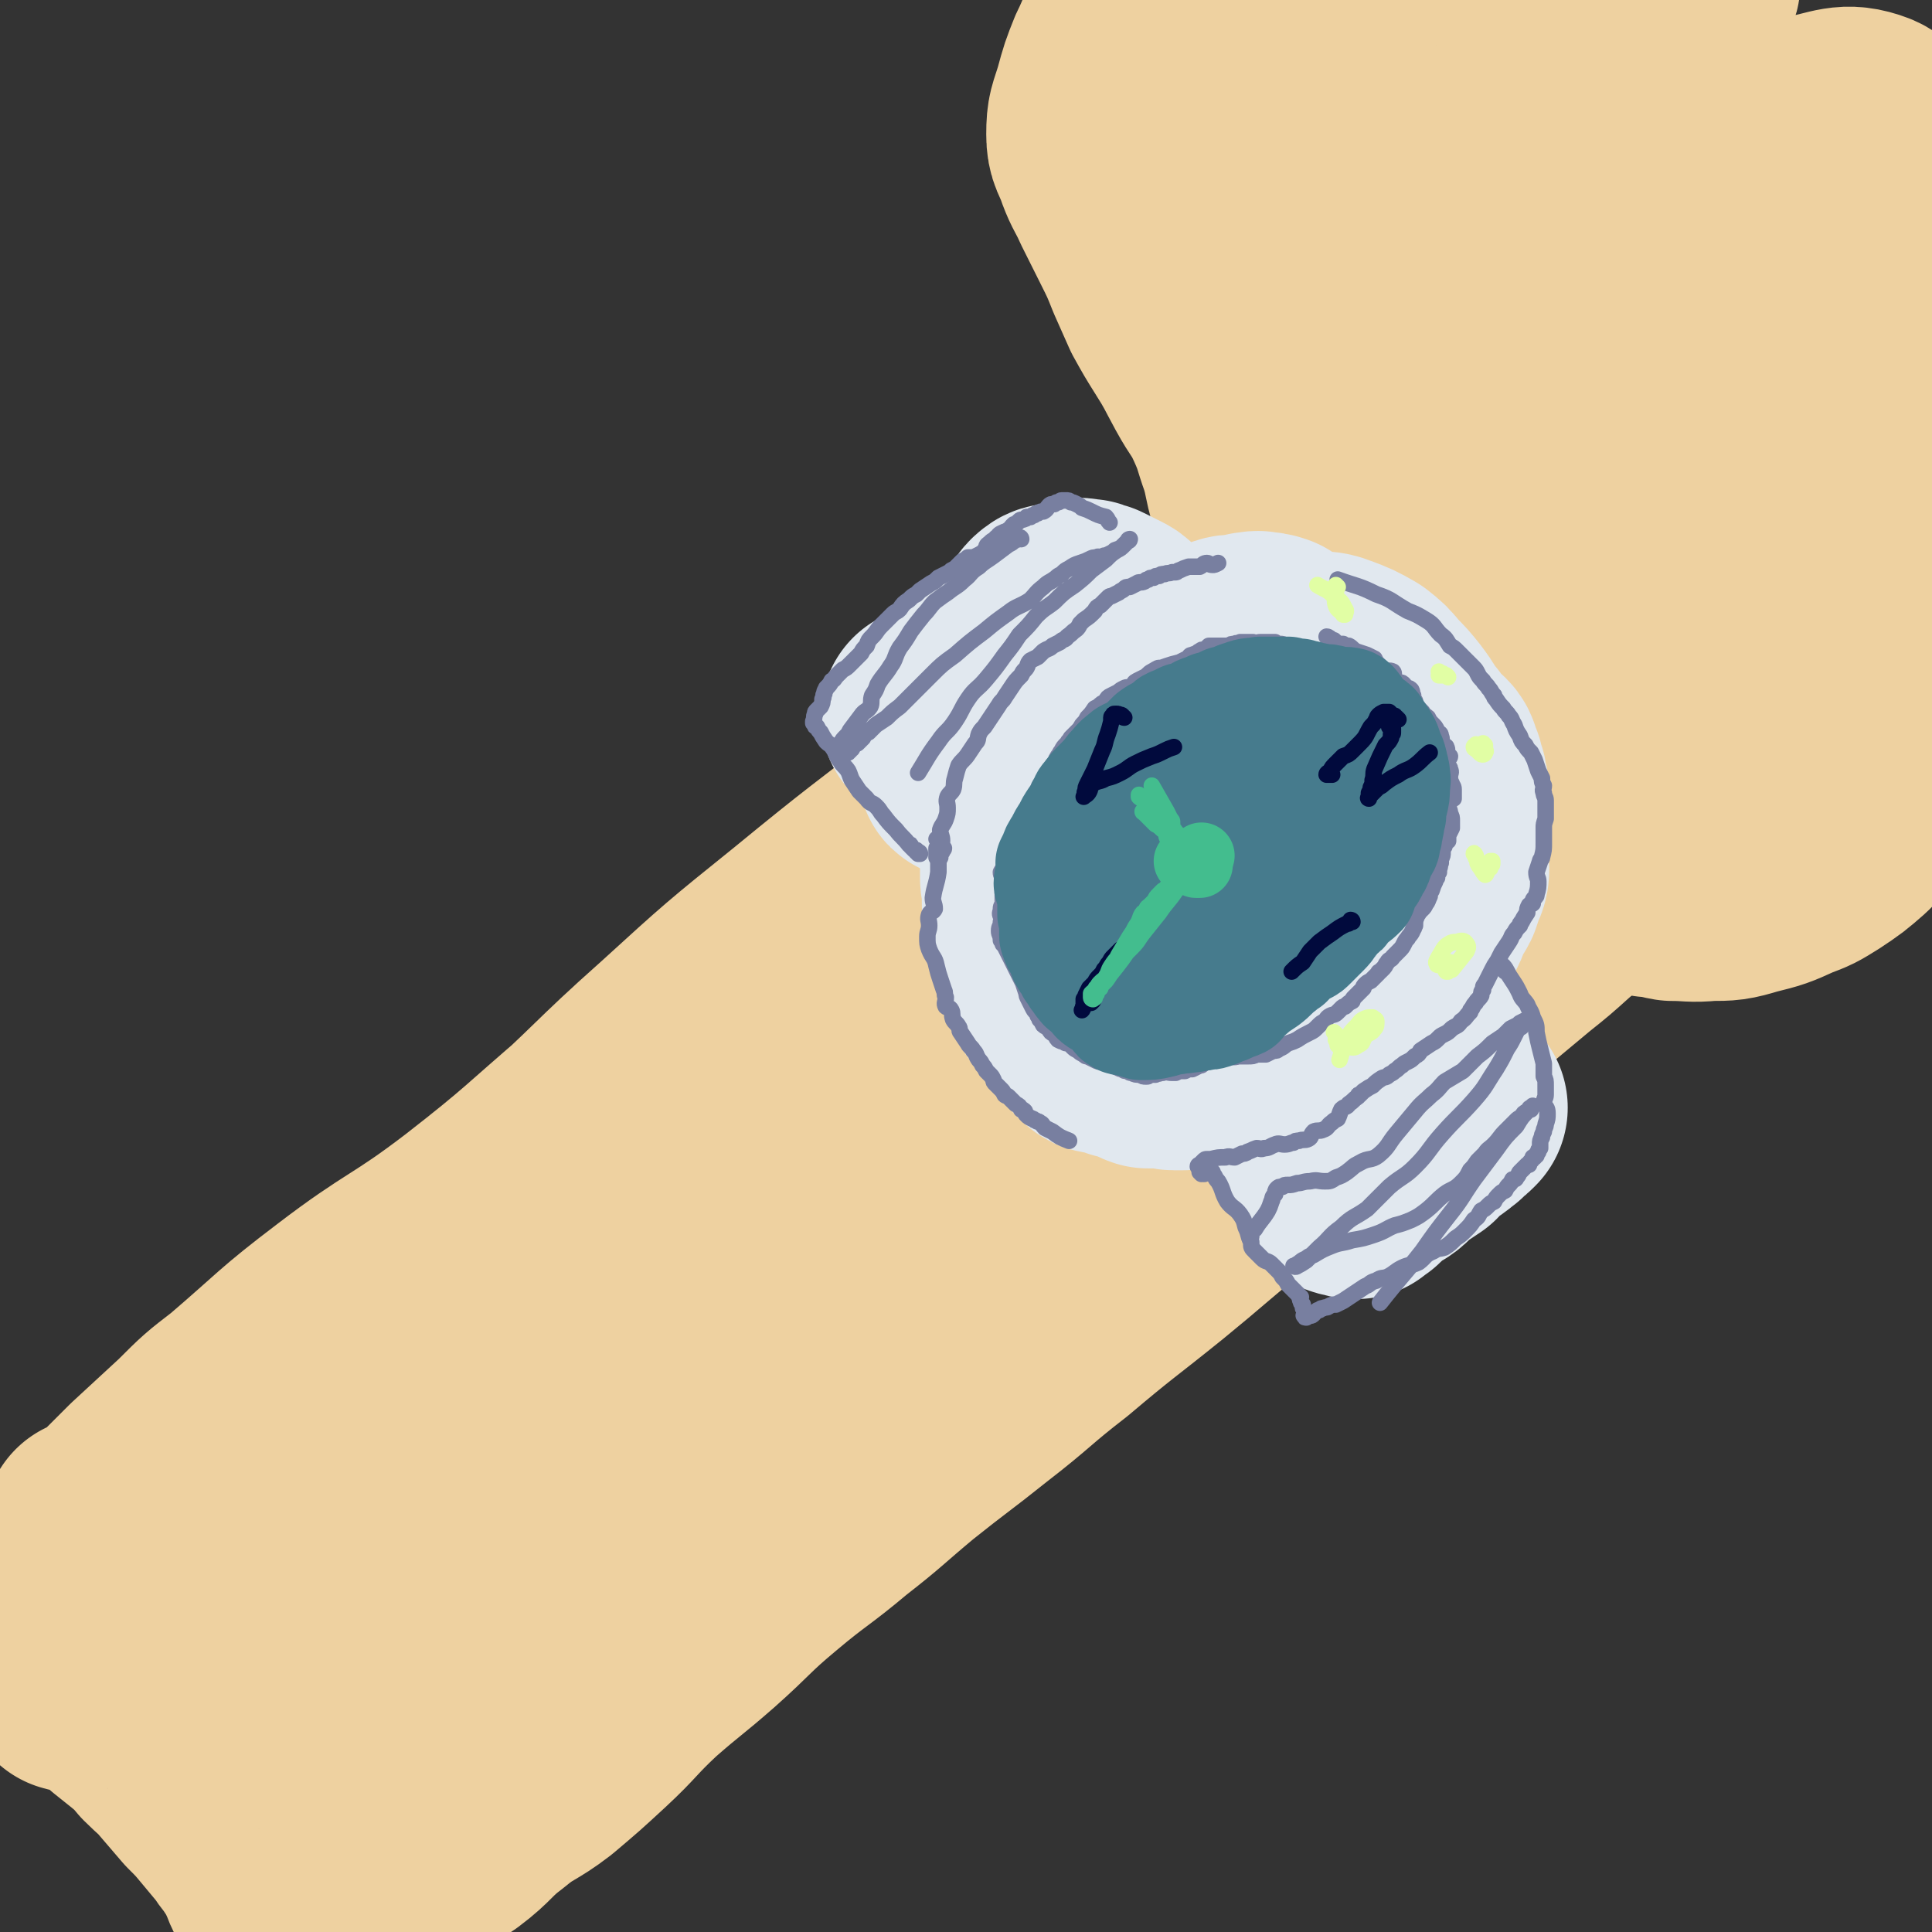 <svg viewBox='0 0 1050 1050' version='1.1' xmlns='http://www.w3.org/2000/svg' xmlns:xlink='http://www.w3.org/1999/xlink'><rect x="0" y="0" width="1050" height="1050" fill="#333333" stroke="none"/><g fill='none' stroke='rgb(238,209,160)' stroke-width='120' stroke-linecap='round' stroke-linejoin='round'><path d='M52,831c0,0 -1,-1 -1,-1 0,0 1,1 1,0 6,-3 6,-4 12,-8 8,-8 8,-8 16,-16 13,-12 13,-12 26,-24 12,-12 12,-12 25,-22 28,-24 27,-25 56,-47 34,-26 36,-23 70,-49 36,-28 35,-29 69,-58 37,-30 37,-31 74,-61 36,-31 37,-30 74,-60 33,-27 32,-28 66,-54 27,-21 27,-21 55,-40 22,-14 22,-14 44,-27 16,-9 16,-8 32,-18 15,-9 15,-10 30,-21 13,-8 13,-8 25,-16 8,-5 8,-4 16,-9 2,-1 4,-3 3,-4 -2,0 -6,0 -10,3 -12,6 -12,7 -23,15 -17,11 -17,12 -34,23 -19,11 -19,10 -38,21 -26,16 -26,16 -51,33 -36,26 -36,26 -72,53 -40,31 -41,31 -80,63 -36,29 -36,29 -70,60 -36,32 -34,33 -70,65 -35,31 -36,30 -71,61 -33,28 -33,28 -65,57 -27,27 -27,28 -54,55 -17,17 -18,16 -33,34 -10,11 -9,12 -18,25 -7,11 -7,11 -13,22 -4,7 -4,7 -6,15 -1,3 -1,3 -1,6 0,2 0,2 1,3 0,2 0,2 2,3 0,1 0,1 1,1 1,0 1,1 2,0 1,-1 1,-1 1,-2 0,-1 0,-1 0,-2 0,-1 1,-1 1,-2 0,0 0,0 0,0 0,1 0,1 1,1 1,0 1,0 1,0 1,0 1,0 1,0 0,0 0,0 1,1 1,0 1,0 1,0 1,1 1,1 2,2 2,2 2,2 4,4 2,2 2,2 5,5 4,3 4,3 7,7 5,4 5,4 10,8 6,5 6,5 11,11 6,6 7,6 12,12 6,7 6,7 12,14 6,6 6,6 11,12 5,6 5,6 10,12 3,5 4,5 7,10 3,4 3,4 5,9 2,3 1,3 3,7 1,2 1,2 3,4 2,2 2,2 4,3 1,1 1,1 2,1 5,1 5,1 10,1 4,0 4,0 8,-1 4,-1 4,-1 9,-3 5,-1 5,-2 11,-4 7,-2 7,-1 14,-4 8,-4 8,-4 16,-9 11,-6 11,-5 21,-12 12,-9 11,-11 23,-20 12,-10 13,-8 26,-18 13,-11 13,-11 26,-23 14,-13 13,-14 28,-28 16,-14 16,-13 32,-27 18,-16 17,-17 35,-32 19,-16 20,-15 39,-31 18,-14 18,-15 36,-30 20,-16 21,-16 41,-32 22,-17 21,-18 43,-35 26,-22 26,-21 52,-42 22,-18 21,-18 42,-35 17,-14 18,-14 35,-28 18,-15 17,-15 35,-31 17,-14 17,-14 33,-28 15,-12 15,-12 30,-25 12,-10 12,-10 24,-20 10,-8 10,-8 20,-17 7,-6 7,-6 14,-12 6,-5 6,-6 12,-11 6,-6 6,-6 12,-12 5,-5 5,-5 11,-10 4,-4 4,-4 9,-7 0,-1 1,-1 1,0 -2,1 -2,3 -5,4 -10,5 -11,3 -21,8 -20,10 -20,11 -39,22 -30,17 -30,17 -60,33 -41,23 -41,23 -82,46 -50,28 -50,27 -99,56 -48,28 -49,27 -96,57 -46,31 -46,31 -91,64 -35,25 -34,27 -68,54 -31,24 -31,24 -62,49 -25,20 -25,20 -50,41 -17,15 -17,15 -34,30 -11,10 -11,11 -22,21 -4,5 -6,5 -9,9 -1,1 1,2 2,1 8,-5 7,-6 15,-13 14,-12 13,-12 27,-25 20,-17 20,-17 39,-33 29,-25 29,-24 58,-49 42,-36 42,-36 84,-73 46,-41 45,-42 91,-83 49,-43 49,-43 98,-86 50,-45 50,-46 102,-89 45,-38 45,-37 91,-73 34,-27 34,-27 69,-53 19,-15 18,-17 38,-30 8,-5 9,-4 17,-8 1,0 2,-1 1,-1 -8,4 -10,5 -19,9 -25,12 -26,11 -50,24 -42,23 -42,24 -82,48 -50,30 -50,30 -99,60 -50,32 -50,31 -99,64 -50,33 -50,34 -98,69 -45,32 -45,33 -89,66 -38,30 -39,30 -76,60 -32,26 -32,26 -63,53 -21,18 -20,19 -42,39 -13,12 -14,11 -27,23 -7,7 -7,7 -11,15 -2,3 -2,4 -1,6 1,2 3,2 5,1 6,0 6,-1 11,-3 8,-3 8,-2 15,-6 8,-5 7,-5 15,-11 14,-11 15,-11 28,-23 23,-20 22,-21 44,-41 28,-26 28,-26 57,-51 31,-28 31,-28 63,-56 30,-28 30,-29 60,-57 33,-30 32,-31 65,-60 35,-32 36,-31 71,-63 37,-32 36,-34 73,-64 27,-22 28,-21 57,-41 16,-11 16,-10 32,-20 11,-8 11,-9 22,-16 3,-3 3,-2 7,-4 '/><path d='M784,326c0,0 0,-1 -1,-1 0,-1 1,-2 1,-3 -1,-2 -1,-2 -3,-3 -2,-2 -2,-2 -5,-3 -6,-3 -6,-3 -13,-4 -4,-2 -4,-1 -8,-2 -4,-1 -4,-2 -8,-3 -4,-2 -3,-2 -7,-4 -4,-1 -5,-1 -9,-1 -4,-1 -4,-1 -8,-2 -5,0 -5,0 -9,-2 -6,-2 -6,-2 -11,-5 -6,-4 -7,-4 -11,-10 -5,-6 -5,-7 -8,-15 -3,-10 -2,-10 -5,-20 -4,-11 -3,-11 -8,-22 -5,-11 -6,-10 -12,-21 -6,-11 -6,-12 -13,-23 -5,-8 -5,-8 -10,-17 -4,-9 -4,-9 -8,-18 -4,-10 -4,-10 -9,-20 -5,-10 -5,-10 -10,-20 -4,-9 -5,-9 -8,-17 -3,-9 -5,-9 -5,-17 0,-10 1,-10 4,-20 3,-11 3,-11 7,-21 5,-10 4,-11 11,-21 6,-9 7,-9 15,-17 7,-8 7,-8 14,-15 6,-6 4,-9 11,-13 18,-11 19,-9 39,-18 '/><path d='M886,477c0,0 -1,-1 -1,-1 0,0 0,1 1,2 0,1 0,1 1,1 1,1 0,1 1,2 5,0 5,0 9,1 6,0 6,1 12,2 10,0 10,1 20,0 10,0 11,0 21,-3 12,-3 12,-3 23,-8 8,-3 8,-3 16,-8 9,-6 9,-6 17,-13 11,-11 11,-11 20,-23 15,-21 14,-22 27,-44 '/><path d='M907,457c0,-1 -1,-1 -1,-1 0,-1 0,-1 0,-2 1,-4 1,-4 3,-7 5,-10 5,-11 13,-19 10,-11 11,-10 23,-20 14,-12 14,-12 28,-23 11,-9 12,-8 22,-17 10,-10 10,-10 19,-22 9,-13 9,-13 17,-27 6,-12 5,-13 10,-26 3,-9 4,-9 6,-18 1,-5 1,-7 -2,-11 -2,-3 -4,-2 -9,-2 -6,2 -7,2 -13,6 -11,7 -10,9 -20,17 -16,11 -16,12 -33,22 -17,11 -17,11 -35,19 -9,5 -10,5 -20,6 -4,0 -8,0 -8,-3 0,-9 2,-12 7,-22 11,-21 12,-20 23,-40 16,-25 17,-25 31,-50 11,-18 10,-18 20,-36 8,-15 9,-15 15,-31 8,-17 8,-17 14,-35 4,-15 5,-16 5,-31 0,-9 1,-15 -6,-18 -13,-5 -17,-1 -33,2 -27,7 -27,9 -53,18 -24,10 -24,10 -48,20 -16,6 -16,8 -33,13 -8,2 -10,4 -18,2 -3,0 -6,-2 -5,-5 0,-8 2,-9 6,-16 11,-16 11,-16 24,-31 18,-22 20,-20 38,-42 12,-14 13,-14 22,-30 3,-6 4,-10 1,-13 -3,-3 -7,-1 -13,1 -16,7 -16,9 -31,18 -22,12 -23,11 -44,25 -24,16 -23,18 -47,35 -18,13 -18,13 -37,27 -11,8 -10,9 -21,16 -5,3 -7,4 -11,3 -2,0 -2,-3 -2,-6 2,-8 3,-7 6,-15 3,-9 3,-9 5,-19 2,-8 3,-8 3,-16 1,-5 0,-5 -1,-9 -1,-3 -1,-3 -3,-5 -2,-1 -3,0 -5,-1 -1,-1 0,-1 -1,-2 0,-1 0,-1 0,-1 -3,1 -4,0 -5,2 -2,4 -1,5 -2,9 -1,8 -2,8 -2,16 1,10 1,10 4,20 5,14 6,14 13,28 9,21 9,21 18,43 10,25 10,25 20,51 9,23 9,24 19,47 7,16 7,16 15,31 5,8 5,10 11,16 3,2 6,3 9,0 5,-5 4,-8 7,-16 5,-13 4,-13 8,-26 5,-17 4,-17 9,-34 5,-19 5,-19 11,-38 5,-19 5,-19 12,-38 6,-19 7,-19 12,-38 4,-14 5,-14 7,-30 2,-10 2,-11 1,-21 -1,-6 -2,-7 -6,-11 -4,-4 -5,-4 -10,-5 -5,-1 -6,-1 -11,1 -6,4 -6,4 -10,10 -7,10 -7,10 -11,21 -5,13 -6,14 -7,28 -2,18 -2,19 0,37 3,15 2,16 9,30 6,11 8,12 19,19 10,6 12,7 24,7 14,0 15,-2 28,-7 12,-4 13,-5 23,-13 10,-7 10,-7 18,-17 6,-7 6,-7 9,-15 1,-3 2,-5 0,-7 -2,-3 -5,-3 -9,-2 -8,2 -9,3 -16,7 -9,7 -9,7 -16,15 -9,10 -10,10 -17,21 -6,11 -6,11 -9,23 -2,10 -2,11 0,20 2,8 3,10 9,14 8,5 10,4 19,3 15,-2 16,-2 30,-8 16,-6 17,-6 31,-16 14,-9 15,-9 25,-22 12,-15 11,-16 20,-33 7,-15 6,-15 12,-31 4,-10 3,-10 7,-21 '/></g>
<g fill='none' stroke='rgb(225,232,239)' stroke-width='120' stroke-linecap='round' stroke-linejoin='round'><path d='M527,418c-1,0 -1,0 -1,-1 0,0 0,1 0,0 1,0 0,0 1,-1 0,-1 0,-1 1,-2 0,-2 0,-2 1,-3 2,-3 2,-4 5,-5 3,-2 4,-2 8,-2 2,-1 2,-1 4,0 2,2 2,3 4,5 2,2 3,2 5,4 2,1 2,2 4,3 2,2 3,1 5,3 3,2 2,2 5,4 2,2 2,2 4,4 5,4 5,4 9,7 6,4 6,3 11,7 5,3 5,4 10,7 4,3 4,3 8,6 4,2 4,3 7,6 2,2 2,2 5,5 4,4 4,4 8,9 5,4 5,4 9,9 5,5 4,5 9,10 3,4 3,4 7,8 2,4 2,4 5,9 3,5 3,5 6,10 3,5 3,5 6,10 1,4 0,5 2,9 2,6 3,5 6,11 2,4 2,5 4,9 1,3 1,3 2,5 1,3 1,3 2,6 2,3 1,3 3,5 3,5 4,5 7,10 3,5 3,5 5,9 4,6 3,6 7,12 2,4 2,4 5,9 1,3 1,3 3,6 1,1 1,1 2,3 1,2 0,3 1,5 1,3 2,2 3,5 1,2 1,2 1,4 1,1 1,1 1,2 0,1 0,1 1,2 0,1 0,1 1,2 0,0 0,-1 0,-1 0,0 1,1 1,1 1,0 1,1 2,1 1,0 1,-1 2,-1 1,1 1,1 1,1 0,0 0,0 0,0 1,1 1,1 1,1 1,0 1,0 1,0 1,-1 1,-1 2,-2 1,-1 1,0 2,-1 0,-1 0,-1 1,-2 2,-1 2,-1 3,-3 2,-1 2,-1 3,-2 3,-2 3,-2 6,-3 3,-2 3,-3 5,-5 3,-2 3,-2 6,-4 3,-2 3,-2 6,-4 3,-3 2,-3 5,-5 2,-2 2,-2 4,-3 3,-2 3,-2 5,-4 2,-1 2,-1 3,-3 2,-1 2,-1 3,-2 0,0 1,-1 1,-1 0,0 -1,1 -1,1 -1,0 -2,0 -2,-1 -2,-2 -1,-2 -2,-5 -1,-2 -2,-1 -3,-3 -1,-3 -1,-3 -2,-6 -2,-4 -2,-4 -4,-8 -3,-5 -3,-5 -5,-10 -3,-7 -1,-7 -4,-13 -2,-7 -3,-7 -6,-14 -2,-5 -1,-5 -4,-11 -2,-5 -2,-5 -5,-9 -2,-4 -3,-3 -5,-7 -2,-3 -2,-4 -4,-8 -2,-4 -2,-4 -4,-8 -3,-4 -3,-4 -5,-8 -2,-3 -2,-3 -3,-6 -3,-5 -3,-5 -6,-9 -4,-5 -4,-5 -7,-10 -3,-5 -4,-4 -7,-9 -4,-5 -4,-5 -7,-11 -3,-4 -3,-4 -6,-8 -3,-3 -3,-3 -6,-7 -3,-3 -3,-3 -6,-7 -3,-4 -3,-4 -6,-8 -3,-3 -3,-3 -6,-7 -3,-5 -3,-5 -6,-9 -3,-4 -3,-4 -6,-9 -2,-2 -2,-2 -4,-5 -3,-3 -3,-3 -6,-6 -4,-4 -4,-4 -7,-7 -4,-3 -4,-4 -8,-7 -3,-1 -3,-1 -5,-2 -3,-1 -3,-1 -5,-3 -1,-1 -1,-1 -3,-3 -2,-2 -2,-2 -4,-4 -2,-2 -2,-2 -4,-5 -3,-3 -3,-3 -6,-6 -2,-2 -2,-2 -4,-4 -2,-2 -2,-2 -4,-3 -2,-1 -2,-1 -4,-2 -2,-1 -2,-1 -4,-2 -2,-1 -2,-1 -4,-1 -1,-1 -1,-1 -3,-1 -2,0 -2,-1 -4,0 -2,0 -2,1 -4,1 -2,1 -2,1 -4,2 -2,0 -3,-1 -5,0 -3,2 -3,3 -5,6 -3,3 -2,3 -5,6 -3,5 -3,5 -6,9 -4,4 -4,4 -8,7 -5,4 -5,4 -11,7 -6,5 -6,5 -13,10 -9,5 -9,5 -18,10 '/><path d='M709,361c0,0 -1,-1 -1,-1 -1,0 -1,1 -3,1 -1,0 -1,0 -2,-1 -1,0 -1,0 -3,-1 0,0 -1,0 -1,-1 -2,-1 -1,-1 -2,-3 -3,-3 -3,-3 -6,-5 -3,-1 -3,-1 -6,-1 -2,-1 -2,0 -5,0 -3,1 -3,1 -5,1 -4,1 -4,0 -7,1 -4,2 -4,2 -8,4 -5,2 -5,2 -9,4 -5,2 -5,2 -9,4 -3,1 -3,2 -6,3 -3,2 -3,2 -6,4 -3,2 -3,1 -6,3 -2,1 -1,2 -3,3 -2,3 -2,3 -5,6 -3,3 -3,3 -6,6 -3,3 -3,3 -6,7 -2,2 -1,2 -3,4 -3,3 -3,3 -5,5 -3,4 -3,4 -6,7 -3,4 -3,4 -6,7 -1,2 -1,2 -3,5 -2,3 -3,3 -5,6 -2,3 -2,3 -4,7 -2,3 -2,3 -4,6 -2,3 -2,3 -3,7 -2,3 -2,3 -3,7 -1,3 -1,4 -1,7 -1,3 -1,3 -1,6 0,4 0,4 0,8 0,3 1,3 1,5 0,5 0,5 0,9 0,4 1,4 2,7 0,3 0,3 0,6 0,3 0,3 1,5 0,3 0,3 1,5 0,2 0,2 1,4 1,4 0,4 2,7 1,4 1,4 3,7 2,4 2,4 4,8 2,2 2,2 4,5 3,3 3,3 5,7 2,2 2,2 4,4 2,2 2,2 4,4 3,3 2,4 5,6 1,1 1,1 2,1 3,1 3,0 6,1 2,1 2,1 5,2 4,1 4,1 8,2 3,1 3,2 6,3 2,0 2,0 3,0 4,0 4,0 7,0 2,0 2,1 4,1 2,0 3,0 5,0 2,-1 2,-1 5,-2 2,-1 2,-1 4,-2 2,0 2,0 3,-1 2,0 2,0 4,0 3,-1 3,-1 6,-1 2,-1 2,-1 5,-1 3,0 3,0 6,0 2,-1 2,-1 5,-1 4,0 4,0 7,0 3,-1 3,-1 7,-1 3,-1 3,-1 7,-2 4,-2 4,-2 7,-4 3,-1 3,-1 6,-3 3,-2 2,-3 5,-5 4,-3 4,-3 8,-6 3,-3 3,-3 6,-6 3,-2 3,-2 6,-4 4,-3 4,-4 7,-7 3,-3 3,-3 6,-6 3,-4 3,-4 6,-7 3,-4 3,-4 6,-8 3,-5 3,-5 6,-10 2,-4 1,-4 3,-8 1,-3 2,-2 4,-6 1,-3 1,-3 2,-6 1,-3 2,-3 2,-7 0,-4 -1,-4 -1,-9 -1,-4 -1,-4 -1,-8 0,-5 1,-5 1,-9 1,-3 1,-3 1,-7 0,-3 0,-3 0,-7 0,-3 0,-3 -1,-5 0,-3 0,-3 -1,-5 -1,-3 0,-3 -2,-6 -1,-2 0,-3 -2,-5 -2,-2 -3,-2 -5,-4 -2,-3 -2,-3 -4,-6 -2,-2 -2,-2 -4,-5 -3,-5 -3,-5 -6,-9 -4,-5 -4,-5 -9,-10 -4,-5 -4,-5 -9,-9 -7,-4 -7,-4 -15,-7 -5,-2 -6,-1 -12,-2 '/></g>
<g fill='none' stroke='rgb(120,127,160)' stroke-width='9' stroke-linecap='round' stroke-linejoin='round'><path d='M510,457c0,-1 0,-2 -1,-1 0,0 1,1 1,3 0,1 0,1 -1,2 0,1 0,1 0,1 0,1 0,1 0,3 0,0 0,0 0,0 0,1 0,1 0,1 0,0 0,-1 1,-2 0,0 0,0 0,-1 1,-3 1,-3 2,-6 0,-3 -1,-3 -1,-6 1,-3 2,-3 3,-6 1,-3 1,-3 1,-6 0,-3 -1,-3 0,-6 1,-2 2,-2 3,-4 1,-3 0,-3 1,-6 1,-4 1,-4 2,-7 2,-3 3,-3 5,-6 2,-3 2,-3 4,-6 2,-2 1,-2 2,-5 1,-2 1,-2 3,-4 2,-3 2,-3 4,-6 2,-3 2,-3 4,-6 1,-2 2,-2 3,-4 2,-3 2,-3 4,-6 2,-3 2,-3 5,-6 1,-2 1,-2 2,-3 2,-2 1,-3 3,-5 2,-1 2,-1 4,-2 2,-2 2,-2 3,-3 3,-2 3,-1 5,-3 2,-1 2,-1 4,-2 2,-2 3,-1 4,-3 3,-2 2,-2 5,-4 1,-1 1,-1 2,-3 1,-1 1,-1 2,-2 3,-2 3,-2 6,-5 1,-2 1,-2 3,-3 2,-2 2,-2 4,-4 1,-1 1,-1 2,-1 2,-1 2,-1 4,-2 1,-1 2,-1 3,-2 1,-1 1,-1 3,-1 2,-1 2,-1 4,-2 1,-1 2,0 4,-1 1,-1 1,-1 2,-1 1,-1 1,-1 3,-1 1,-1 1,-1 3,-1 1,-1 1,-1 3,-1 2,-1 2,0 4,-1 1,0 1,0 2,0 1,0 1,-1 2,-1 2,-1 2,-1 5,-2 2,0 2,0 4,0 1,0 1,0 2,0 2,-1 2,-2 4,-2 1,0 1,1 3,1 1,0 1,0 3,-1 '/><path d='M652,635c0,-1 -1,-1 -1,-1 0,-1 1,-1 1,-1 1,0 1,0 1,-1 0,0 0,0 1,-1 0,0 0,0 0,0 1,-1 1,-1 2,-1 0,0 0,0 1,0 1,0 1,0 1,0 4,-1 4,-1 8,-1 2,-1 3,0 5,0 2,-1 2,-1 4,-2 1,0 2,0 3,-1 3,-1 2,-1 5,-2 2,0 2,1 4,0 3,0 3,-1 6,-2 2,-1 3,0 5,0 3,0 3,-1 5,-1 1,-1 1,-1 3,-1 2,-1 3,0 5,-1 2,-1 1,-2 3,-4 2,-1 3,0 5,-1 3,-1 2,-2 5,-4 1,-1 1,-1 3,-2 1,-2 1,-3 2,-5 2,-2 3,-1 4,-3 3,-2 2,-2 5,-4 0,-1 0,-1 1,-1 1,-1 1,-1 2,-2 3,-2 3,-2 5,-3 2,-2 2,-2 5,-4 2,-1 2,0 4,-2 2,-1 2,-1 3,-2 2,-1 2,-2 4,-3 1,-1 1,-1 3,-2 2,-1 2,-1 4,-3 2,-1 2,-1 3,-3 3,-2 3,-2 6,-4 2,-1 2,-1 4,-3 1,-1 1,-1 3,-2 2,-1 2,-1 4,-3 3,-2 3,-1 5,-4 3,-2 2,-2 5,-5 0,-1 0,-1 1,-2 1,-2 1,-2 2,-3 1,-2 2,-2 3,-4 0,-2 0,-2 1,-3 0,-2 0,-2 1,-3 1,-2 1,-2 2,-4 1,-2 1,-2 2,-4 1,-2 1,-2 3,-5 1,-2 1,-2 2,-4 2,-3 2,-3 4,-6 2,-3 1,-3 3,-5 1,-2 1,-2 3,-4 0,-1 0,-1 1,-2 1,-2 1,-2 3,-5 0,-2 0,-2 1,-4 1,-1 1,0 2,-1 0,-2 0,-2 1,-3 1,-1 1,-1 1,-2 1,-3 1,-4 1,-7 0,-2 -1,-2 -1,-5 1,-3 1,-3 2,-6 0,-1 1,-1 1,-2 1,-4 1,-4 1,-8 0,-2 0,-2 0,-4 0,-2 0,-2 0,-4 0,-2 0,-2 1,-5 0,-2 0,-2 0,-5 0,-2 0,-2 0,-5 0,-2 -1,-2 -1,-4 -1,-2 0,-2 0,-4 -1,-2 -1,-2 -1,-4 -1,-2 -1,-2 -2,-4 -1,-3 -1,-3 -2,-6 -1,-2 -1,-2 -2,-4 -2,-2 -2,-2 -3,-4 -2,-2 -2,-2 -3,-5 -2,-3 -2,-3 -3,-6 -2,-3 -1,-3 -3,-5 -1,-2 -2,-2 -3,-4 -2,-2 -2,-2 -4,-5 -1,-1 -1,-1 -1,-2 -2,-2 -1,-2 -3,-4 -1,-2 -2,-2 -3,-4 -2,-2 -2,-2 -3,-4 -1,-2 -1,-2 -3,-4 -2,-2 -2,-2 -4,-4 -2,-2 -2,-2 -4,-4 -2,-2 -2,-2 -4,-3 -2,-3 -2,-4 -5,-6 -4,-4 -3,-5 -8,-8 -5,-3 -5,-3 -10,-5 -9,-5 -8,-6 -17,-9 -10,-5 -10,-4 -21,-8 '/><path d='M511,466c0,0 -1,-1 -1,-1 0,-1 1,-1 1,-2 1,-1 1,-1 1,-2 0,0 0,0 1,0 0,0 0,0 0,0 0,1 -1,1 -1,1 0,1 0,1 0,1 -1,1 -1,1 -1,2 0,1 0,1 -1,3 0,3 0,3 0,6 -1,7 -2,7 -3,14 0,3 1,3 1,6 -1,2 -2,1 -3,3 -1,3 0,3 0,6 0,3 -1,3 -1,6 0,4 0,4 1,7 2,5 3,4 4,9 1,4 1,4 2,7 1,3 1,3 2,6 1,2 0,2 1,4 0,3 -1,3 0,5 1,1 2,0 3,2 1,2 0,2 1,5 1,2 2,2 3,4 1,1 0,2 1,3 2,3 2,3 4,6 1,2 2,2 3,4 2,2 1,2 3,5 1,1 1,1 2,3 1,1 1,1 2,3 1,1 1,1 2,2 1,1 1,1 2,3 0,1 0,1 1,2 1,1 1,1 3,3 1,1 1,1 2,3 1,1 1,0 2,1 1,1 1,1 2,2 1,1 1,1 2,2 2,1 2,1 3,3 1,0 1,0 2,1 0,1 0,1 1,2 1,1 1,1 3,2 1,0 1,1 2,1 1,1 1,0 2,1 2,1 1,1 3,3 2,1 2,1 4,2 4,3 4,3 9,5 '/><path d='M500,464c0,-1 -1,-1 -1,-1 0,0 1,0 1,1 0,0 0,0 0,0 0,0 0,0 0,0 0,0 0,0 -1,0 0,-1 0,0 0,-1 -1,0 -1,0 -1,0 0,0 0,0 0,-1 -1,0 -1,0 -1,0 0,0 0,0 0,0 -1,-1 -1,-1 -2,-2 0,-1 0,-1 -1,-1 -3,-4 -4,-4 -7,-8 -4,-4 -4,-4 -7,-8 -2,-2 -1,-2 -4,-5 -2,-2 -3,-1 -5,-4 -2,-2 -2,-2 -4,-4 -2,-3 -2,-3 -4,-6 -1,-2 -1,-3 -2,-5 -2,-3 -3,-3 -4,-5 -3,-4 -2,-4 -4,-7 -2,-3 -2,-2 -4,-4 -2,-3 -2,-3 -3,-5 -1,-1 -1,-1 -2,-3 -1,0 -1,0 -1,-1 0,0 0,-1 -1,-1 0,-1 0,-1 0,-1 1,-2 0,-2 1,-4 0,-1 0,-1 1,-2 1,-1 1,-1 2,-2 1,-2 1,-2 1,-4 1,-1 0,-2 1,-3 0,-2 1,-2 1,-3 2,-2 2,-2 3,-4 2,-1 1,-1 3,-3 1,-1 1,-1 3,-3 2,-1 2,-1 4,-3 1,-1 1,-1 2,-2 2,-2 2,-2 4,-4 1,-2 1,-2 3,-4 1,-3 1,-3 3,-5 3,-3 2,-3 5,-6 3,-3 3,-3 6,-6 2,-2 2,-1 4,-3 2,-3 2,-3 5,-5 2,-2 2,-2 4,-3 1,-1 1,-1 2,-2 3,-2 3,-2 6,-4 2,-1 2,-1 4,-3 2,-1 2,-1 4,-2 2,-1 2,-1 3,-2 2,-1 2,-1 3,-2 0,0 0,0 1,-1 1,-1 1,-1 2,-2 2,-1 2,-1 3,-2 2,0 2,0 3,0 2,-1 2,-1 4,-2 1,-1 1,0 2,-1 0,-1 0,-1 1,-2 0,-2 1,-2 2,-3 1,-1 1,-1 3,-2 0,0 0,-1 1,-1 1,-2 2,-2 4,-3 1,0 1,0 2,-1 1,0 1,-1 2,-2 0,0 0,0 1,-1 1,0 1,0 1,0 1,-1 1,-1 2,-2 1,-1 1,0 3,-1 0,0 1,0 1,-1 1,0 1,0 2,0 1,-1 1,-1 2,-1 1,-1 1,-1 2,-1 1,-1 2,-1 3,-1 2,-1 2,-2 3,-3 1,-1 1,-1 3,-1 1,-1 1,-1 2,-1 1,0 1,-1 2,-1 1,0 1,0 2,0 2,0 2,0 3,1 1,0 1,0 3,1 2,1 2,1 3,2 3,1 3,1 5,2 4,2 4,2 8,3 1,1 1,2 2,3 '/><path d='M555,293c0,0 0,-1 -1,-1 -1,0 -1,1 -1,1 -1,1 -1,0 -2,1 -1,1 -1,1 -3,2 -4,3 -4,3 -8,6 -4,3 -5,3 -8,6 -5,3 -4,4 -8,7 -4,4 -4,3 -9,7 -3,2 -3,2 -7,5 -3,3 -3,4 -6,7 -4,5 -4,5 -7,9 -3,5 -3,5 -6,9 -3,5 -2,6 -5,10 -3,5 -4,5 -7,10 -1,3 -1,3 -3,6 -1,3 0,4 -1,6 -2,3 -3,2 -5,5 -3,4 -3,4 -6,8 -1,2 -1,2 -2,3 -2,2 -2,2 -3,4 -1,1 -1,1 -1,1 0,0 0,0 0,1 1,0 1,0 2,0 0,0 -1,0 -1,1 0,0 0,1 1,2 1,0 1,0 3,0 0,0 0,-1 1,-1 0,-1 0,-1 1,-1 1,-2 1,-2 3,-3 1,-1 1,-1 3,-3 1,-2 1,-2 3,-3 2,-2 2,-2 4,-4 3,-2 3,-2 6,-4 3,-3 3,-3 7,-6 4,-4 4,-4 8,-8 4,-4 4,-4 9,-9 6,-6 6,-6 13,-11 8,-7 8,-7 16,-13 6,-5 6,-5 13,-10 5,-4 6,-3 12,-7 3,-3 3,-4 7,-7 3,-3 3,-2 7,-5 1,-1 1,-1 3,-2 2,-2 2,-2 4,-3 3,-2 3,-2 6,-3 3,-1 3,-1 5,-2 2,-1 2,-1 4,-1 1,-1 1,0 2,0 1,0 1,0 2,-1 1,0 1,0 3,-1 2,-1 2,-1 3,-2 3,-1 3,-1 5,-3 1,-1 1,-1 2,-2 0,-1 1,-1 1,-1 0,0 0,1 -1,1 -1,1 -1,1 -2,2 -2,2 -2,2 -4,3 -3,2 -3,2 -6,5 -4,3 -4,3 -8,6 -4,4 -4,4 -9,8 -6,4 -6,4 -11,9 -5,4 -5,3 -10,8 -4,5 -4,5 -9,10 -4,6 -4,6 -8,11 -5,7 -5,7 -10,13 -5,6 -6,5 -10,11 -4,6 -3,6 -7,12 -4,6 -5,5 -9,11 -6,8 -6,9 -11,17 '/><path d='M653,638c0,0 -1,-1 -1,-1 0,0 1,1 2,1 1,0 1,0 1,-1 1,0 1,0 1,0 1,0 1,-1 2,-1 0,1 0,1 1,1 0,0 0,0 0,1 1,1 1,1 1,1 1,2 1,2 2,3 3,5 2,6 5,11 3,4 4,3 7,7 2,3 2,3 3,7 2,4 1,4 3,8 0,3 0,3 2,5 2,2 2,2 4,4 2,2 3,1 5,3 1,1 1,1 3,3 2,2 2,2 3,4 2,2 2,2 3,4 2,2 2,2 4,4 1,1 1,1 2,2 0,1 0,1 1,1 0,1 -1,1 0,2 0,1 0,1 1,2 0,2 0,2 1,3 0,1 0,1 0,2 0,1 -1,1 0,1 0,1 0,1 1,1 0,-1 0,-1 1,-2 0,0 0,1 1,1 1,0 1,0 2,-1 0,0 0,-1 1,-1 1,-1 1,-1 2,-1 1,-1 1,-1 2,-1 2,-1 2,0 3,-1 2,-1 2,-1 4,-1 2,-1 2,-1 4,-2 3,-2 3,-2 6,-4 3,-2 3,-2 6,-4 3,-1 2,-2 6,-3 3,-2 3,-1 6,-2 4,-2 4,-3 8,-5 4,-2 5,-1 9,-3 4,-3 3,-4 8,-6 3,-2 3,-1 6,-2 3,-2 3,-2 6,-5 3,-2 3,-2 5,-4 3,-3 3,-3 5,-6 3,-2 2,-2 4,-5 2,-1 2,-1 4,-3 1,-1 1,-1 3,-2 1,-2 1,-2 3,-4 1,-1 1,-1 3,-2 1,-2 1,-2 2,-3 1,-1 1,-1 2,-3 1,0 2,0 2,-1 2,-2 1,-2 2,-3 1,-1 1,-1 2,-2 1,-1 1,-1 2,-2 0,0 0,0 1,0 0,-1 0,-1 1,-2 1,-1 1,-1 1,-2 0,0 0,0 1,0 0,-1 0,-1 1,-1 0,-1 0,-1 1,-2 0,-1 0,-1 1,-2 0,0 0,0 0,0 0,-1 0,-1 0,-2 0,-2 0,-2 1,-4 0,-1 0,-1 1,-3 0,-2 1,-2 1,-4 1,-3 1,-3 1,-6 0,-3 -1,-3 -2,-5 0,-3 1,-3 1,-5 0,-2 0,-2 0,-5 0,-3 0,-3 -1,-5 0,-4 0,-4 0,-7 -1,-4 -1,-4 -2,-8 -1,-4 -1,-4 -2,-9 0,-4 0,-4 -2,-8 -1,-4 -2,-4 -3,-7 -2,-3 -3,-3 -4,-6 -2,-4 -2,-4 -4,-7 -2,-3 -2,-3 -3,-5 -1,-2 -2,-3 -2,-3 0,0 0,1 1,2 0,0 0,0 0,1 '/><path d='M680,672c0,0 -1,0 -1,-1 1,-2 1,-2 3,-3 3,-5 4,-5 7,-10 1,-2 1,-2 2,-5 1,-2 0,-2 2,-4 0,-1 0,-2 1,-3 1,-1 1,-1 3,-1 1,-1 1,-1 3,-1 2,0 2,0 5,-1 3,0 3,-1 7,-1 4,-1 4,0 8,0 3,0 3,0 6,-2 3,-1 3,-1 6,-3 4,-3 3,-3 7,-5 5,-3 6,-1 10,-4 6,-5 5,-6 10,-12 5,-6 5,-6 10,-12 4,-5 5,-5 9,-9 4,-3 4,-4 7,-7 5,-3 5,-3 10,-6 4,-4 4,-4 8,-8 4,-3 4,-3 8,-7 3,-2 3,-2 6,-4 2,-2 2,-2 4,-4 2,-1 2,-1 4,-2 1,-1 1,-1 1,-1 2,-1 2,-1 4,-2 0,0 0,0 0,0 0,0 1,1 1,1 0,0 -1,0 -2,0 -1,1 -1,1 -2,3 -1,1 -1,0 -2,1 -1,2 -1,2 -2,4 -2,4 -2,4 -4,7 -3,6 -3,6 -6,11 -6,9 -5,9 -12,17 -8,9 -9,9 -17,18 -8,9 -7,10 -15,18 -6,6 -7,5 -14,11 -6,6 -6,6 -12,12 -7,5 -8,4 -14,10 -7,5 -6,6 -12,11 -4,4 -4,4 -7,7 -3,2 -3,2 -5,3 -1,1 -2,0 -2,0 0,0 1,0 2,-1 2,-1 2,-2 5,-3 2,-2 2,-1 4,-2 5,-3 5,-3 10,-5 5,-2 5,-1 11,-3 6,-1 6,-1 12,-3 6,-2 6,-3 11,-5 4,-1 4,-1 9,-3 4,-2 4,-2 8,-5 5,-4 5,-5 10,-9 4,-3 5,-2 9,-6 3,-3 3,-3 5,-7 2,-2 2,-2 4,-5 2,-2 2,-2 4,-4 2,-3 2,-2 5,-5 3,-3 3,-4 6,-7 3,-3 3,-3 6,-6 1,-1 1,-1 3,-2 1,-2 1,-2 3,-3 1,-1 1,-1 2,-1 0,-1 1,-2 1,-2 0,0 0,0 -1,1 0,0 -1,0 -1,1 -4,4 -4,4 -7,9 -6,6 -6,6 -11,13 -6,8 -6,8 -12,16 -7,10 -6,10 -14,20 -7,9 -7,9 -14,19 -11,14 -12,14 -23,28 '/><path d='M722,347c0,0 -1,-1 -1,-1 1,0 2,1 3,2 0,0 0,0 1,0 1,1 1,1 2,2 0,0 0,0 1,0 1,0 1,0 2,0 1,1 1,1 3,1 2,1 2,2 4,3 3,1 3,1 6,2 2,1 2,1 4,2 1,2 1,2 2,3 2,2 1,2 3,3 2,1 3,0 5,1 1,1 0,2 1,4 1,1 1,1 3,2 1,0 1,0 2,1 0,0 0,0 0,1 1,0 1,0 2,1 1,0 1,0 2,1 1,2 0,2 1,3 0,2 0,2 1,3 0,2 0,2 1,3 2,2 2,2 3,3 1,2 2,2 3,3 1,2 1,2 2,3 2,2 2,2 3,4 1,2 2,1 2,3 1,2 0,2 1,4 0,2 2,1 2,2 1,2 0,2 0,3 0,2 2,2 2,2 0,1 -1,1 -1,1 -1,2 -2,2 -2,3 1,2 3,1 3,3 1,2 0,2 0,4 0,2 0,2 1,4 0,1 1,1 1,3 0,1 0,1 0,2 0,2 0,2 0,3 0,0 0,-1 0,-1 -1,2 -2,2 -3,5 0,1 1,2 1,4 1,2 1,2 1,4 0,2 0,2 0,4 -1,2 -1,2 -2,4 0,1 0,2 0,3 -1,1 -2,1 -2,3 -1,1 -1,2 -1,3 0,2 0,2 -1,4 0,1 0,1 0,2 -1,2 0,2 -1,3 0,1 0,1 0,2 -1,1 -1,2 -1,3 -1,1 -1,1 -1,2 -1,2 -1,2 -2,5 -1,1 -1,2 -1,3 -1,2 -1,3 -2,4 -1,2 -1,2 -2,3 -1,1 -1,1 -2,2 0,1 -1,1 -1,2 -1,2 -1,3 -1,5 -1,1 0,1 -1,2 -1,3 -2,3 -3,5 -1,1 -1,1 -2,3 -1,2 -1,2 -3,4 -1,1 -1,1 -3,3 -1,2 -2,1 -3,3 -1,1 -1,2 -2,3 -1,1 -1,1 -2,2 0,0 -1,0 -1,1 -1,1 -1,1 -2,2 -1,1 -1,1 -2,2 -2,1 -2,1 -3,2 -1,1 -1,1 -1,2 -1,1 -1,1 -3,3 -1,1 -1,1 -2,2 -1,1 -1,1 -1,2 -2,1 -2,1 -4,3 -1,0 -1,0 -2,1 -1,1 -1,1 -2,2 -2,2 -2,1 -4,2 -2,1 -2,2 -3,3 -2,1 -2,1 -4,3 -2,2 -2,2 -4,3 -4,2 -4,2 -7,4 -2,1 -2,1 -5,2 -2,1 -2,2 -5,3 -1,1 -1,1 -3,1 -2,1 -2,1 -4,2 -3,0 -3,0 -5,0 -2,1 -2,1 -5,1 -3,0 -3,0 -5,0 -3,1 -3,0 -6,0 -1,0 -1,1 -3,1 -2,0 -2,0 -4,1 -1,0 -1,0 -3,1 -1,0 -2,0 -3,1 -1,1 -1,1 -2,1 -2,1 -2,1 -4,2 -2,0 -2,0 -4,1 -1,0 -1,0 -2,0 -1,0 -1,0 -3,1 -1,0 -1,0 -2,0 -3,0 -3,-1 -5,0 -1,0 -1,0 -1,0 -2,1 -2,0 -3,1 -1,0 -1,0 -3,0 -1,1 -1,1 -2,1 -2,0 -2,0 -3,-1 -3,0 -3,0 -5,-1 -1,0 -1,0 -2,-1 -2,0 -2,0 -3,-1 -1,0 -1,0 -3,-1 -2,-1 -2,-1 -4,-2 -2,-1 -2,0 -4,-1 -2,0 -2,0 -4,-1 -2,-1 -2,-1 -4,-2 -1,0 -1,0 -2,-1 -2,-1 -2,-1 -3,-2 -2,-1 -2,-1 -3,-2 -1,-1 -1,-1 -2,-2 -2,0 -2,0 -3,-1 -1,0 -1,0 -3,-1 -1,-1 -1,-2 -2,-3 -2,-1 -2,-1 -3,-3 -1,-1 -2,-1 -3,-2 -1,-2 -1,-2 -2,-3 0,-1 0,-1 -1,-2 0,-1 0,-1 -1,-2 -1,-1 -1,-1 -2,-3 -1,-2 -1,-2 -2,-4 -1,-2 -1,-2 -1,-3 -1,-3 -1,-3 -2,-6 -1,-2 -1,-2 -2,-4 -1,-2 -1,-2 -2,-4 -1,-2 -1,-2 -2,-4 -1,-2 -1,-2 -2,-4 -1,-2 -1,-2 -2,-4 0,0 0,0 -1,-1 0,-1 0,-1 -1,-2 0,-3 -1,-3 -1,-5 0,-3 1,-2 1,-5 1,-1 1,-1 1,-2 -1,-1 -1,-1 -1,-1 -1,-2 0,-2 0,-4 0,-2 1,-2 1,-3 0,-2 0,-2 0,-3 0,-2 0,-2 0,-3 0,-2 0,-2 1,-4 0,-1 0,-1 -1,-3 0,-2 -1,-2 -1,-4 1,-2 2,-2 2,-5 1,-2 0,-2 1,-4 0,-1 0,-1 0,-3 1,-2 1,-2 2,-4 1,-2 1,-2 2,-4 1,-2 1,-2 2,-5 2,-2 2,-2 3,-4 1,-2 1,-2 2,-4 0,0 1,0 1,0 1,-1 1,-2 1,-3 1,-2 1,-2 2,-4 1,-2 1,-2 2,-3 0,-2 0,-2 1,-4 1,-1 1,-1 2,-2 1,-2 1,-2 2,-4 1,-1 1,-1 2,-2 1,-2 1,-2 1,-3 1,-1 1,-1 2,-2 0,-2 0,-1 1,-3 1,-1 1,-2 2,-3 1,-2 1,-2 3,-4 1,-2 1,-1 2,-3 1,-1 1,-1 2,-2 1,-1 1,-1 2,-2 2,-2 1,-2 3,-4 1,-1 1,-1 2,-3 2,-2 2,-2 4,-5 2,-1 2,-1 3,-2 1,-1 2,-1 3,-2 1,-2 1,-2 3,-3 2,-1 2,-1 4,-2 1,-1 1,-1 3,-2 2,-1 2,0 4,-1 2,-2 1,-2 3,-3 2,-1 2,-1 4,-2 2,-1 2,-2 4,-3 2,-1 3,-2 4,-2 1,0 -1,1 -1,1 2,-1 2,-1 5,-2 3,-1 3,-1 7,-2 2,-1 2,-1 4,-2 2,-1 1,-2 3,-2 1,-1 2,0 3,-1 0,0 0,-1 1,-1 1,-1 1,-1 3,-1 1,-1 1,-1 2,-2 1,0 1,0 1,0 2,0 2,0 4,0 2,0 2,0 3,0 1,0 1,0 3,0 1,-1 1,-1 3,-1 1,-1 2,0 3,-1 2,0 2,0 4,0 2,0 2,0 3,0 2,1 2,0 4,0 1,0 1,0 2,0 1,0 1,0 2,0 1,0 1,0 2,0 1,0 1,0 2,0 1,1 1,1 3,1 1,0 1,0 3,1 4,1 4,1 8,2 3,2 3,2 5,3 '/></g>
<g fill='none' stroke='rgb(70,123,141)' stroke-width='60' stroke-linecap='round' stroke-linejoin='round'><path d='M654,397c-1,0 -1,-1 -1,-1 -1,0 -1,1 -2,1 0,1 0,1 -1,1 -1,1 -1,1 -3,1 -4,2 -5,2 -9,3 -6,2 -6,2 -11,4 -5,1 -5,1 -10,2 -4,2 -4,1 -7,4 -3,2 -3,3 -6,6 -3,4 -3,4 -7,8 -3,3 -3,3 -6,7 -2,2 -1,2 -3,5 -1,2 0,2 -1,5 -1,1 -2,1 -3,2 -2,3 -2,3 -4,7 -2,3 -2,3 -4,7 -2,3 -2,3 -3,6 -1,2 -1,2 -2,4 0,2 1,3 1,5 -1,3 -2,3 -2,6 0,2 1,2 2,4 0,2 0,2 0,4 0,2 0,2 0,4 0,3 0,3 0,5 1,2 1,2 1,4 0,1 0,1 0,3 0,2 0,2 0,4 0,1 0,1 1,3 0,1 0,1 1,2 1,2 1,2 2,3 1,2 1,2 1,4 1,2 1,2 2,3 1,1 1,1 2,3 0,1 0,1 1,2 2,2 1,3 3,4 0,1 1,1 1,2 2,2 1,2 3,3 1,1 1,1 2,2 3,2 2,3 5,5 3,1 3,1 6,2 4,1 4,1 7,2 3,1 3,1 6,1 3,0 3,-1 6,0 3,0 3,0 6,1 3,0 3,0 6,0 2,0 2,0 5,-1 2,-1 2,-2 4,-3 2,0 2,0 4,0 1,-1 1,0 3,-1 2,0 2,0 3,0 2,0 2,0 3,0 1,-1 1,-1 3,-1 2,-1 2,-2 4,-3 3,-1 3,-1 6,-2 1,-1 1,-2 2,-3 2,-1 3,0 5,-1 2,-1 2,-1 4,-2 3,-1 3,-2 6,-3 4,-2 4,-2 7,-3 3,-2 4,-2 7,-4 3,-3 2,-3 5,-5 2,-1 2,-1 4,-2 2,-1 2,-1 4,-3 1,-1 1,-1 2,-2 3,-3 3,-3 5,-5 3,-3 2,-3 4,-5 2,-3 2,-3 4,-5 2,-1 2,-1 3,-3 1,-1 1,-1 3,-3 0,-1 0,-1 1,-2 1,-1 1,-1 3,-3 1,-1 1,-1 2,-3 1,-2 1,-2 2,-3 1,-2 1,-2 3,-4 1,-2 1,-1 1,-3 2,-2 2,-2 3,-5 1,-3 1,-3 2,-5 2,-3 2,-3 2,-6 1,-2 1,-2 1,-4 1,-2 0,-2 1,-4 0,-3 0,-3 1,-5 0,-4 0,-4 1,-7 1,-4 1,-4 1,-8 0,-3 1,-3 0,-7 0,-2 0,-2 -1,-4 0,-2 0,-2 -1,-5 -1,-2 -1,-2 -2,-5 -1,-3 -1,-3 -3,-6 -2,-3 -2,-3 -4,-6 -2,-2 -3,-1 -5,-3 -2,-2 -2,-2 -3,-3 -2,-2 -1,-2 -2,-4 -1,-1 -1,-2 -3,-3 -4,-1 -4,0 -9,-1 -3,-1 -3,-1 -7,-1 -2,-1 -2,0 -4,-1 -2,0 -2,0 -4,-1 -2,0 -2,0 -4,-1 -1,0 -1,0 -3,0 -2,0 -2,0 -3,-1 -3,0 -3,0 -7,0 -4,0 -4,0 -8,0 -5,1 -5,0 -10,2 -4,1 -4,2 -9,3 -4,2 -4,2 -8,3 -2,1 -2,1 -5,2 -3,1 -2,2 -5,3 -2,1 -2,1 -5,1 -2,1 -2,1 -4,2 -3,1 -3,1 -5,3 -4,3 -4,2 -8,5 -4,4 -4,4 -7,8 -4,4 -4,3 -7,8 -3,4 -3,4 -5,9 -2,3 -1,3 -3,6 -2,4 -2,4 -5,7 -2,3 -3,3 -4,6 -1,3 0,3 0,7 0,3 0,3 0,7 0,5 0,5 0,10 1,5 1,5 3,10 3,4 3,4 6,8 4,4 4,3 8,7 3,2 2,3 6,5 2,2 2,3 5,3 4,1 5,0 9,0 4,-1 4,-1 8,-1 4,-1 4,0 8,-1 5,0 5,1 9,0 5,-1 5,-2 10,-4 4,-2 5,-1 9,-4 5,-4 5,-4 9,-9 5,-4 5,-4 10,-10 4,-5 4,-5 8,-10 3,-6 3,-6 6,-11 3,-6 3,-6 5,-12 3,-7 3,-7 5,-14 1,-8 2,-8 2,-16 -1,-4 -2,-5 -4,-9 -1,-2 -2,-2 -4,-3 -3,-1 -3,-1 -6,0 -5,1 -5,2 -9,5 -8,4 -8,4 -15,9 -10,6 -11,5 -20,12 -8,6 -8,6 -15,13 -4,5 -4,5 -8,11 -2,4 -2,4 -3,8 0,5 0,5 1,9 0,4 0,4 2,8 0,3 1,3 2,5 1,2 2,3 3,3 2,0 3,-1 4,-2 5,-2 5,-3 9,-6 6,-4 7,-4 12,-9 5,-4 5,-4 8,-9 1,-2 2,-3 2,-6 0,-1 0,-2 -1,-3 -2,-2 -3,-2 -6,-2 -5,1 -5,2 -10,5 -6,4 -7,4 -12,10 -7,8 -6,8 -12,17 -7,9 -6,10 -13,19 -5,7 -6,6 -11,14 -4,5 -5,5 -8,12 -2,5 -1,5 -3,10 0,4 -1,4 -1,7 0,4 2,4 3,8 0,1 0,1 0,3 0,2 0,2 0,3 1,2 1,2 3,3 1,1 2,0 4,1 4,1 4,1 7,2 5,0 6,0 10,-1 5,-1 4,-2 9,-2 3,-1 3,0 7,-1 4,0 4,-1 7,-1 3,-1 3,0 6,-1 3,-1 3,-1 5,-2 3,-1 3,-1 5,-2 2,-1 3,-1 5,-2 0,-1 0,-1 0,-1 2,-2 2,-2 3,-3 3,-2 3,-2 5,-4 3,-2 3,-2 6,-4 4,-3 4,-4 8,-7 4,-4 4,-4 9,-8 3,-3 3,-3 7,-7 2,-2 2,-2 5,-5 3,-3 3,-3 7,-6 4,-4 4,-4 8,-8 4,-4 4,-3 8,-7 '/></g>
<g fill='none' stroke='rgb(67,189,142)' stroke-width='36' stroke-linecap='round' stroke-linejoin='round'><path d='M647,469c0,0 -1,0 -1,-1 0,0 -1,0 -1,0 0,0 1,0 1,0 1,1 1,1 1,1 2,0 2,0 3,1 1,0 1,0 1,0 1,0 1,0 1,0 '/><path d='M651,468c0,-1 -1,-1 -1,-1 0,0 1,0 1,1 0,0 0,0 0,0 0,0 0,0 0,-1 0,0 0,0 1,-1 0,0 0,0 1,-1 '/></g>
<g fill='none' stroke='rgb(1,10,61)' stroke-width='9' stroke-linecap='round' stroke-linejoin='round'><path d='M760,391c0,0 -1,-1 -1,-1 -1,0 -1,0 -1,-1 -1,0 -1,0 -1,0 -1,-1 -1,-1 -2,-2 -1,0 -1,0 -2,0 -1,0 -1,0 -1,0 -2,1 -2,1 -3,2 -1,1 0,1 -1,2 -1,2 -1,2 -3,4 -3,5 -2,5 -6,9 -2,2 -2,2 -4,4 -2,2 -2,2 -5,3 -2,2 -2,2 -4,4 -2,2 -2,2 -3,4 -1,1 -2,1 -2,2 1,0 1,0 3,0 '/><path d='M756,396c0,-1 -1,-1 -1,-1 0,0 0,0 1,1 0,0 0,0 0,0 1,0 1,-1 1,0 0,1 0,1 0,2 0,1 0,1 -1,1 0,1 0,1 0,2 -1,2 -1,2 -3,4 -3,6 -3,6 -6,13 -1,3 0,3 -1,6 0,2 0,2 -1,4 0,1 0,1 -1,3 0,1 0,1 0,2 0,0 0,0 0,0 0,0 -1,1 0,1 0,0 0,-1 1,-2 1,-1 1,-1 2,-2 1,-1 1,-1 2,-2 2,-1 2,-1 3,-2 4,-3 4,-3 8,-5 4,-3 5,-2 9,-5 4,-3 4,-4 8,-7 '/><path d='M735,501c0,0 0,-1 -1,-1 0,0 1,0 1,1 0,0 0,0 0,0 0,0 0,0 0,0 -1,0 -1,0 -1,0 0,0 0,0 0,0 -1,1 -1,1 -2,1 -4,2 -4,2 -8,5 -3,2 -3,2 -7,5 -2,2 -2,2 -5,5 -2,3 -2,3 -4,6 -3,2 -3,2 -6,5 '/><path d='M611,390c-1,0 -1,-1 -1,-1 -1,-1 -1,0 -2,0 0,-1 0,-1 -1,-1 0,0 0,0 -1,0 -1,0 -1,0 -1,1 0,0 -1,0 -1,1 0,1 0,1 0,2 -1,4 -1,4 -2,7 -2,5 -1,5 -3,9 -2,5 -2,5 -4,10 -2,4 -2,4 -4,8 -1,2 -1,2 -1,4 -1,1 0,1 -1,3 0,0 0,0 0,0 1,-1 2,-1 3,-3 1,-2 0,-3 2,-4 3,-2 4,-1 7,-3 4,-1 4,-1 8,-3 4,-2 4,-3 8,-5 4,-2 4,-2 9,-4 3,-1 3,-1 7,-3 2,-1 2,-1 5,-2 '/><path d='M593,545c0,0 -1,-1 -1,-1 0,0 1,0 1,-1 0,0 0,0 0,0 0,0 0,0 0,0 -1,0 -1,0 -1,0 -1,0 0,1 -1,1 0,1 0,1 -1,1 0,1 -1,1 -1,2 -1,1 0,1 -1,2 '/><path d='M594,544c0,0 0,-1 -1,-1 0,0 0,1 -1,1 0,1 0,1 -1,1 -1,1 -1,1 -1,1 -1,0 -1,0 -1,0 0,-1 0,-1 0,-1 0,-1 0,-1 0,-2 1,-1 1,-1 1,-2 1,-2 1,-2 2,-4 1,-1 1,-1 3,-3 1,-2 1,-2 3,-4 1,-1 1,-1 2,-3 2,-2 1,-2 3,-4 1,-2 1,-2 2,-3 1,-1 1,-1 3,-3 0,0 0,0 1,-1 '/></g>
<g fill='none' stroke='rgb(67,189,142)' stroke-width='9' stroke-linecap='round' stroke-linejoin='round'><path d='M640,468c0,-1 0,-1 -1,-1 0,0 1,0 1,1 0,0 0,0 0,0 0,0 0,0 0,0 0,1 0,1 0,2 0,1 0,1 0,2 -1,1 -1,1 -1,2 -4,7 -4,7 -8,13 -2,5 -2,5 -5,10 -2,4 -2,4 -5,8 -3,3 -4,3 -7,7 -2,3 -2,3 -5,7 -3,3 -3,3 -5,6 -2,3 -1,3 -3,6 -1,2 -1,2 -2,4 -1,1 -1,2 -1,2 -1,1 -1,0 -2,0 0,1 0,1 0,1 0,0 0,0 0,0 0,0 0,0 0,0 0,-1 -1,-1 0,-1 1,-2 1,-2 2,-3 2,-2 3,-2 5,-4 2,-3 1,-4 4,-7 4,-4 4,-4 8,-8 4,-4 3,-4 7,-9 4,-5 4,-5 8,-10 4,-6 5,-6 9,-12 3,-5 2,-5 4,-10 1,-2 2,-2 3,-4 1,-1 1,-2 2,-3 0,0 1,0 1,-1 0,0 0,-1 0,-1 0,0 0,1 -1,2 0,0 0,-1 0,-1 -1,2 -1,2 -3,5 -2,2 -2,2 -4,5 -2,3 -1,4 -4,7 -4,5 -4,4 -8,9 -4,4 -4,4 -7,9 -2,4 -2,5 -4,9 -4,6 -4,5 -8,11 -3,4 -3,4 -7,9 -3,3 -3,3 -6,7 -2,2 -2,1 -4,3 0,1 0,1 0,2 0,1 1,1 1,1 0,0 0,0 0,-1 0,0 1,1 1,0 0,-1 0,-1 1,-2 0,-2 0,-2 1,-3 2,-2 2,-2 4,-4 3,-4 3,-5 5,-9 4,-6 3,-6 6,-11 3,-5 3,-5 5,-9 2,-3 2,-3 3,-6 1,-2 1,-2 3,-3 0,-2 1,-2 2,-3 1,-1 1,-1 2,-2 1,-1 1,-2 2,-3 1,-1 2,-1 2,-2 1,0 1,-1 1,-1 0,0 -1,1 -2,2 -1,2 -2,2 -3,5 -3,3 -3,3 -5,7 -4,5 -4,5 -8,11 -3,5 -3,5 -6,10 -2,4 -2,4 -4,7 -1,2 -1,2 -1,4 '/><path d='M635,455c0,0 -1,-1 -1,-1 0,1 0,1 1,2 0,0 0,0 1,0 1,0 1,0 1,0 1,0 1,0 2,-1 0,0 0,0 0,0 0,0 1,0 1,0 0,-1 0,-1 0,-1 0,-1 0,-1 -1,-1 0,-1 0,-1 -1,-2 -2,-2 -1,-2 -3,-4 -4,-5 -4,-5 -8,-9 -3,-3 -3,-2 -6,-4 -1,0 -1,0 -2,-1 0,-1 0,-1 0,-1 0,0 0,0 1,1 0,0 0,0 1,0 1,1 1,1 2,3 2,1 1,1 3,3 2,2 2,2 4,4 2,2 2,2 3,4 2,2 2,2 3,3 0,1 0,2 -1,2 0,0 0,0 -1,0 -1,-1 -1,-1 -2,-1 -2,-2 -2,-2 -4,-3 -2,-2 -2,-2 -4,-4 -1,-1 -1,-1 -2,-2 0,-1 -1,0 -1,-1 0,0 0,0 0,0 1,1 1,1 2,2 '/><path d='M629,448c0,0 -1,-1 -1,-1 0,1 1,1 2,2 0,0 0,0 1,1 1,0 1,0 2,0 0,0 0,0 0,0 1,-1 1,-1 1,-1 1,0 1,0 2,0 0,0 0,0 0,0 1,0 1,0 1,-1 0,-1 0,-1 0,-1 0,-1 0,-1 -1,-2 -1,-2 -1,-2 -2,-4 -4,-7 -4,-7 -8,-14 '/></g>
<g fill='none' stroke='rgb(225,254,164)' stroke-width='9' stroke-linecap='round' stroke-linejoin='round'><path d='M726,562c0,0 -1,-1 -1,-1 0,0 1,1 1,2 1,1 0,1 0,2 1,2 1,2 1,3 1,1 1,1 2,1 1,0 1,0 3,0 3,0 4,1 6,-1 3,-1 2,-2 4,-5 2,-2 3,-1 5,-4 1,-1 1,-2 1,-4 0,-1 -1,-1 -2,-2 -3,0 -3,0 -5,1 -2,1 -2,2 -4,4 -3,3 -3,3 -5,7 -3,5 -2,5 -4,11 '/><path d='M787,524c0,0 -1,-1 -1,-1 1,0 2,0 2,0 0,0 0,0 0,0 0,0 0,0 -1,1 0,1 0,1 0,1 -1,1 -1,1 -1,2 0,0 -1,0 0,1 0,0 1,0 1,0 1,-1 1,-1 2,-1 4,-5 4,-5 8,-10 1,-2 1,-3 0,-4 -1,-2 -3,-2 -5,-1 -3,0 -3,0 -6,2 -2,2 -2,3 -4,6 -1,2 -2,3 -1,4 0,1 1,0 2,-1 '/><path d='M802,465c0,0 -1,-2 -1,-1 0,0 1,1 1,2 1,2 1,2 1,3 1,2 1,2 2,3 0,0 0,1 1,1 1,0 2,0 3,-1 1,0 1,0 1,-1 1,-1 1,-1 1,-2 0,0 0,0 0,-1 0,0 0,0 -1,0 -2,2 -3,2 -4,4 -1,1 0,2 1,3 0,1 1,0 1,-1 '/><path d='M803,406c0,-1 0,-1 -1,-1 0,-1 1,0 0,0 0,1 -1,0 -1,1 0,1 1,1 1,1 1,1 1,1 2,2 1,1 1,1 2,1 0,0 1,0 1,-1 1,-1 0,-1 0,-2 0,-1 0,-1 0,-2 0,0 -1,0 -1,-1 0,0 0,0 0,0 '/><path d='M787,368c0,0 -1,-1 -1,-1 -1,0 -1,0 -2,0 -1,0 -1,0 -2,0 0,0 0,0 0,0 0,0 1,0 1,0 1,0 1,0 1,0 1,0 0,0 0,-1 -1,0 -1,0 -2,-1 '/><path d='M727,319c0,0 -1,-1 -1,-1 0,1 0,1 0,2 0,1 0,1 0,3 0,3 -1,3 0,6 1,3 2,2 4,5 0,0 1,0 1,0 0,-1 1,-2 0,-3 -2,-4 -2,-4 -6,-7 -4,-4 -4,-3 -9,-6 '/></g>
</svg>